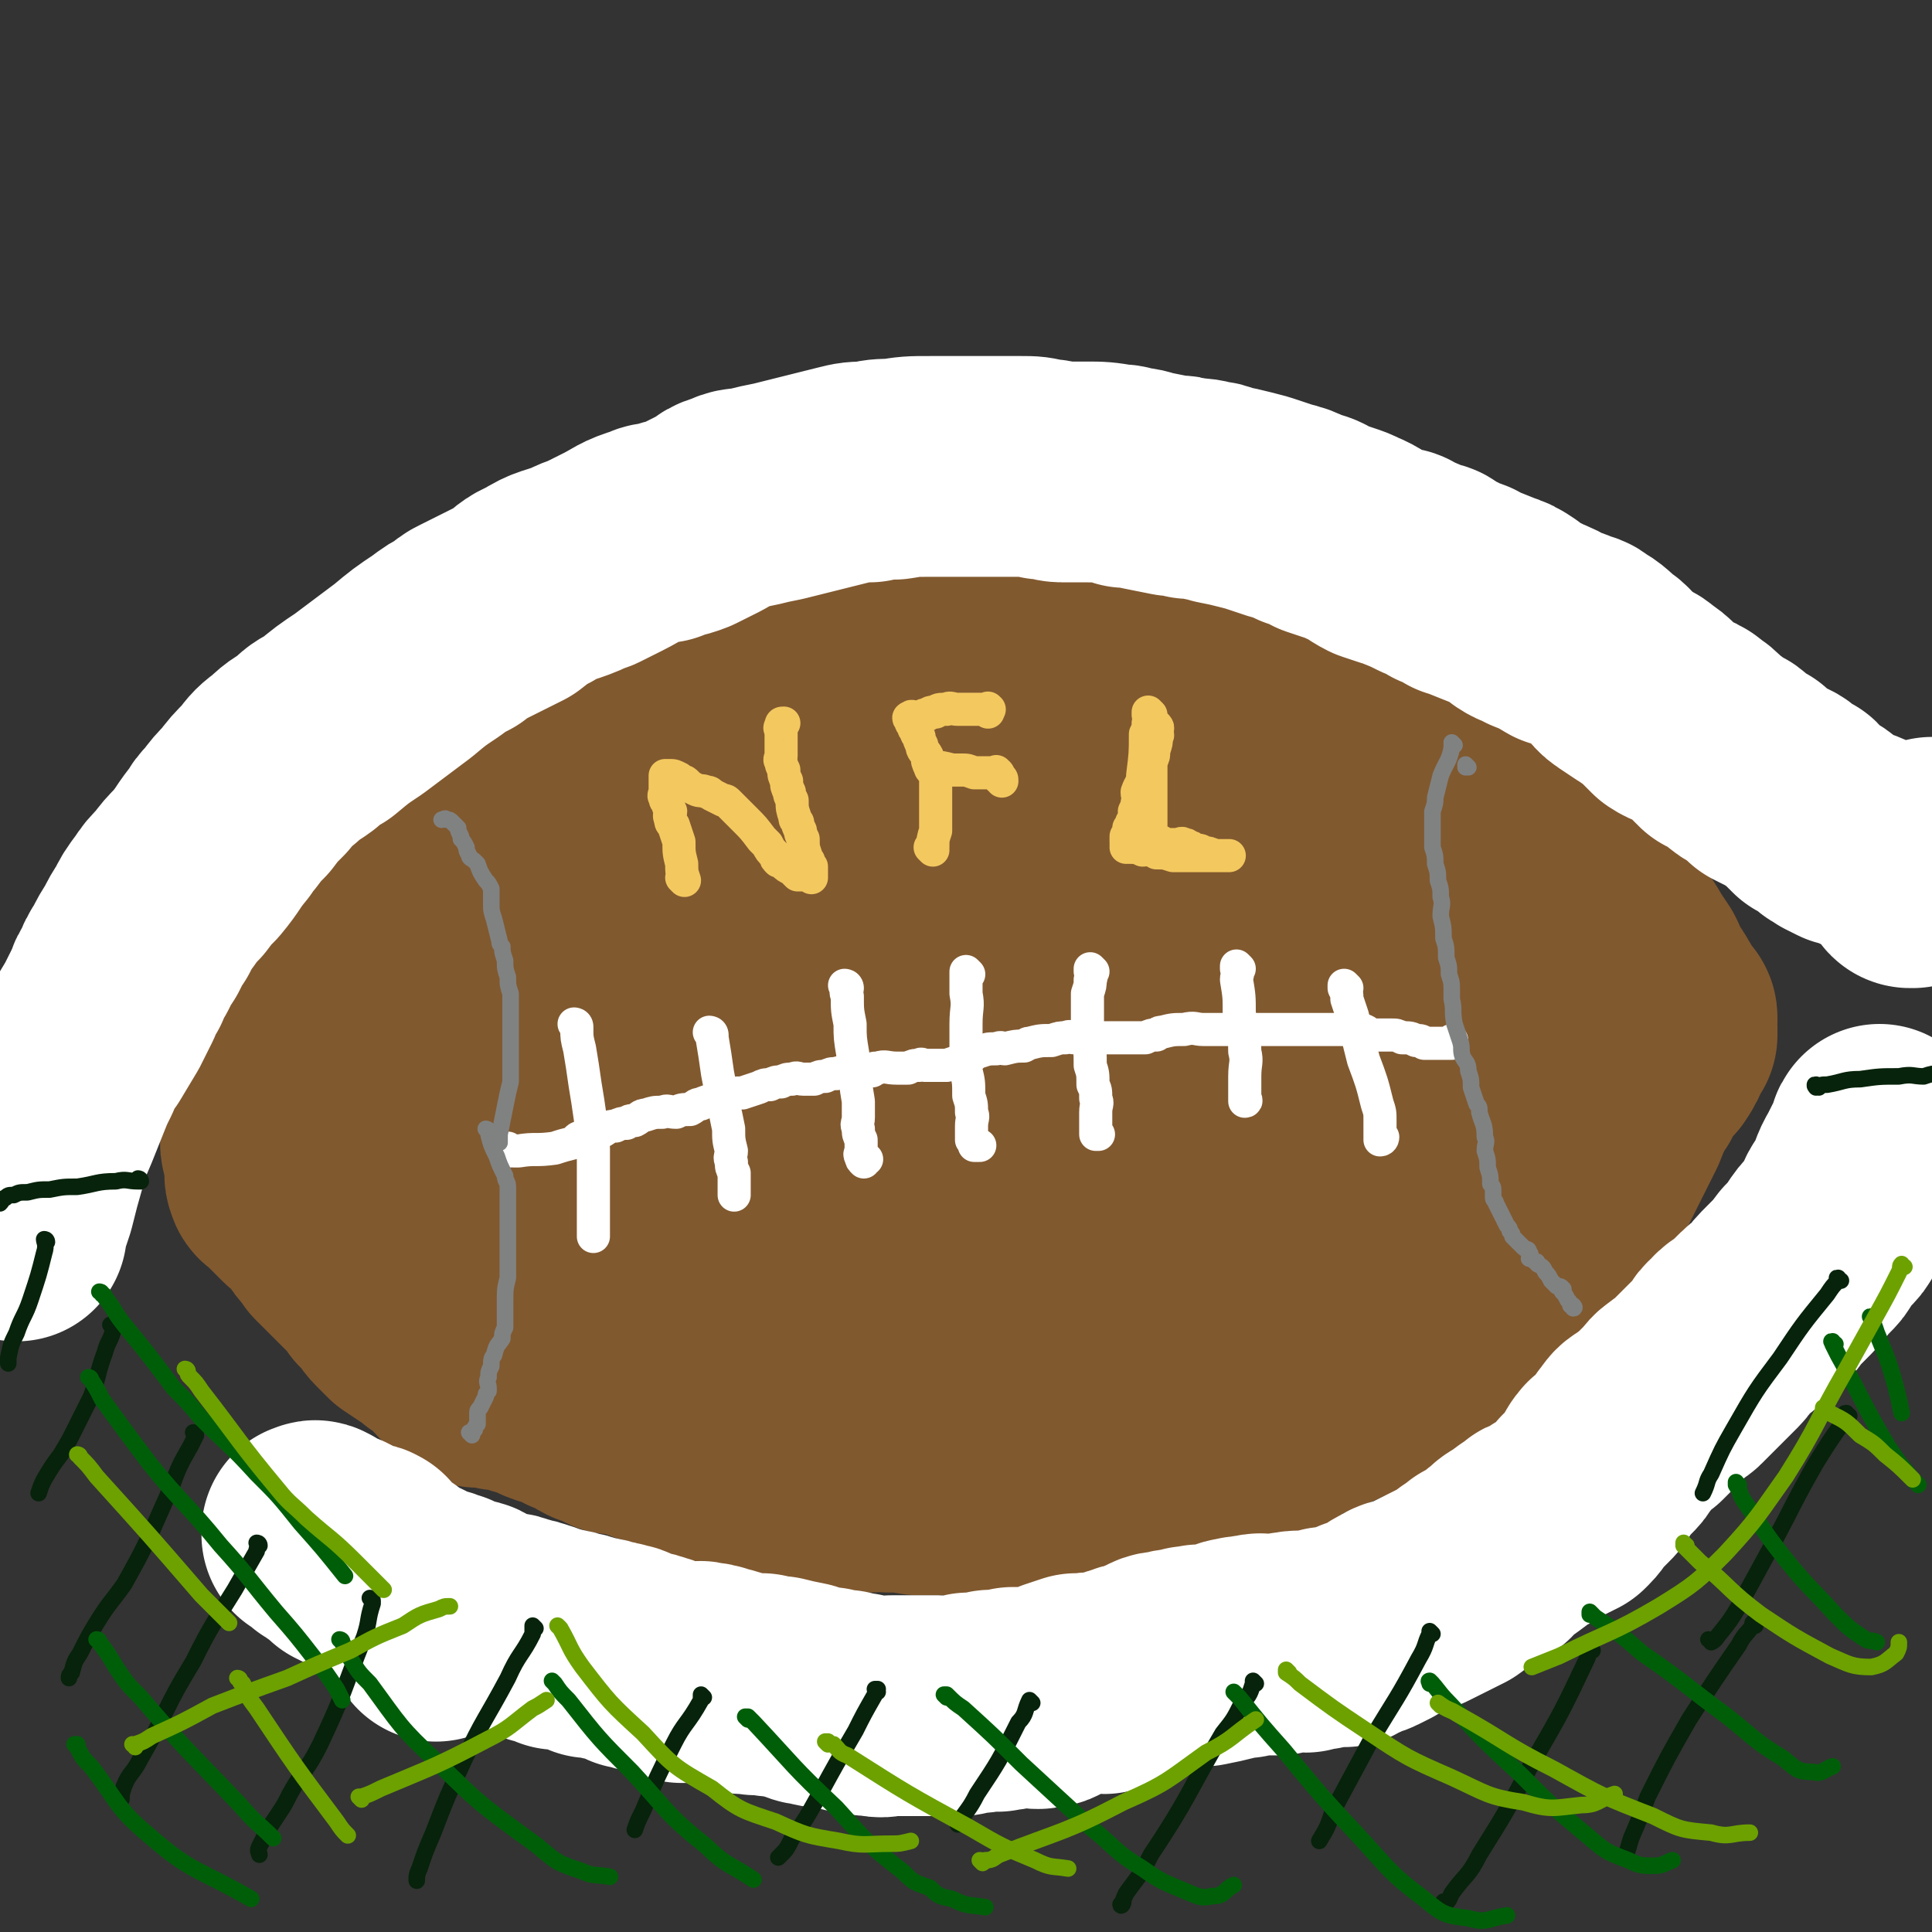 <svg viewBox='0 0 700 700' version='1.1' xmlns='http://www.w3.org/2000/svg' xmlns:xlink='http://www.w3.org/1999/xlink'><rect x="0" y="0" width="700" height="700" fill="#333333" stroke="none"/><g fill='none' stroke='rgb(129,89,47)' stroke-width='80' stroke-linecap='round' stroke-linejoin='round'><path d='M146,364c0,0 -1,-1 -1,-1 0,0 1,0 1,1 0,0 0,0 0,0 0,0 -1,-1 -1,-1 0,0 1,0 1,1 0,0 0,0 0,0 0,0 -1,0 -1,-1 1,-1 2,-1 3,-2 1,-2 1,-2 2,-3 1,-2 1,-2 3,-4 3,-3 3,-3 6,-6 2,-3 2,-3 4,-5 1,-2 1,-2 2,-3 1,-2 2,-2 4,-3 2,-2 2,-2 4,-4 1,-1 1,-1 3,-2 1,-2 1,-2 3,-3 1,-1 1,-1 3,-2 2,-2 2,-2 5,-4 2,-2 2,-2 4,-3 2,-2 2,-3 5,-4 2,-2 2,-1 4,-2 1,-1 1,-1 3,-2 1,-1 1,-1 2,-1 0,-1 0,-1 1,-1 0,-1 0,-2 1,-2 1,-2 1,-1 3,-2 2,-2 2,-2 4,-3 1,-1 1,-1 3,-2 1,-1 1,-1 2,-1 3,-2 3,-2 7,-4 3,-2 3,-2 6,-3 2,-1 2,-1 5,-2 2,-1 2,-1 5,-2 2,-1 2,-1 5,-2 2,-2 2,-2 5,-3 1,-1 1,-1 3,-2 3,-2 3,-2 7,-3 3,-2 3,-2 7,-3 3,-1 3,-1 7,-2 1,-1 1,-1 3,-1 4,-2 4,-2 8,-3 1,-1 1,-1 2,-1 4,-2 4,-2 9,-3 4,-1 4,-1 8,-2 1,-1 1,-1 3,-1 4,-2 4,-2 9,-3 2,-1 3,-1 6,-1 1,-1 1,-1 3,-1 5,-2 5,-2 12,-3 4,-1 4,-1 9,-1 4,-1 4,-1 7,-1 3,-1 2,-1 4,-1 6,-1 6,-1 12,-1 4,-1 4,-1 8,-1 5,-1 5,0 9,0 5,0 5,0 9,0 2,0 2,0 4,0 6,0 6,-1 12,0 5,0 5,1 10,2 4,1 4,1 8,2 4,1 4,1 8,2 5,1 5,1 10,3 5,2 5,2 10,4 4,1 4,1 8,3 4,2 4,2 8,4 5,2 5,2 9,4 5,2 5,2 9,4 4,2 4,1 7,4 3,2 3,2 6,5 3,2 3,2 5,4 2,1 2,1 4,2 2,1 2,1 4,3 2,2 2,2 4,4 3,2 3,2 5,4 3,2 3,2 6,4 3,2 3,2 6,4 2,1 2,1 3,2 5,3 5,3 10,7 3,2 3,2 6,4 3,2 3,2 6,4 3,2 3,1 5,4 2,1 2,2 3,4 2,2 2,2 4,4 2,2 2,2 3,4 1,1 1,1 2,3 1,1 2,1 3,2 2,1 2,1 3,2 1,1 1,1 2,2 1,0 1,0 1,1 1,1 1,1 2,2 2,1 2,1 3,3 1,0 1,0 1,1 1,1 1,1 2,3 1,1 1,1 2,2 1,1 1,1 1,2 1,0 1,0 1,1 1,0 1,0 1,1 0,0 0,0 0,1 0,0 0,0 0,0 0,0 0,-1 0,-1 0,0 0,0 0,1 0,0 0,0 0,0 0,-1 0,-1 -1,-1 0,-1 0,-1 -1,-2 -1,-3 -1,-3 -3,-6 -1,-2 -1,-2 -2,-3 -1,-2 -1,-2 -2,-3 -1,-3 -1,-3 -2,-5 -2,-3 -2,-3 -4,-6 -1,-2 -1,-2 -2,-3 -1,-2 -1,-2 -3,-4 -1,-3 -1,-3 -3,-5 -2,-3 -2,-4 -4,-6 -2,-3 -2,-3 -5,-5 -3,-3 -3,-3 -7,-5 -3,-2 -3,-2 -7,-4 -5,-3 -5,-3 -11,-6 -3,-3 -3,-3 -7,-5 -3,-3 -3,-3 -6,-5 -3,-3 -3,-3 -6,-5 -3,-2 -3,-2 -6,-4 -3,-2 -3,-2 -6,-4 -3,-2 -3,-2 -6,-4 -4,-2 -4,-2 -8,-4 -3,-2 -3,-2 -7,-3 -3,-2 -3,-2 -7,-3 -3,-2 -3,-2 -6,-3 -3,-1 -3,-1 -6,-2 -3,-2 -3,-2 -7,-4 -3,-2 -3,-2 -7,-3 -4,-2 -3,-3 -8,-4 -4,-2 -5,-2 -10,-3 -2,-1 -2,-1 -5,-2 -6,-3 -6,-3 -13,-5 -4,-2 -4,-1 -8,-2 -4,-2 -4,-2 -8,-3 -4,-1 -4,-2 -8,-2 -2,-1 -2,0 -4,0 -4,-1 -4,-1 -8,-1 -5,-1 -5,-1 -11,-2 -3,-1 -3,-1 -6,-1 -3,-1 -3,-1 -7,-1 -3,-1 -4,0 -8,0 -2,0 -2,0 -4,0 -4,0 -4,0 -8,0 -6,0 -6,0 -11,0 -3,0 -3,0 -6,0 -3,0 -3,0 -6,0 -3,0 -4,0 -6,1 -4,1 -3,1 -6,2 -4,1 -4,0 -7,1 -4,0 -3,1 -6,2 -2,0 -2,0 -3,1 -5,1 -5,1 -9,3 -4,1 -4,1 -7,2 -3,1 -3,1 -6,2 -4,1 -4,1 -7,2 -3,1 -3,1 -6,2 -2,0 -2,0 -3,1 -3,1 -3,1 -6,2 -4,1 -4,1 -8,3 -3,1 -3,1 -5,2 -1,0 -1,0 -2,1 -5,1 -5,1 -9,3 -3,1 -3,1 -6,2 -2,1 -2,1 -4,2 -2,1 -2,1 -4,2 -3,1 -3,1 -6,2 -3,1 -3,1 -6,2 -2,1 -2,1 -4,2 -2,1 -2,1 -4,2 -2,1 -2,1 -4,2 -3,1 -3,1 -5,2 -2,1 -2,1 -4,2 -2,1 -2,1 -4,2 -2,1 -2,0 -4,2 -2,1 -2,2 -4,4 -2,2 -2,2 -4,4 -3,2 -3,2 -5,4 -2,2 -2,2 -4,4 -2,1 -2,1 -3,3 -2,1 -2,1 -4,3 -2,2 -2,2 -4,4 -2,1 -2,1 -4,3 -2,2 -2,2 -4,5 -1,1 -1,1 -2,3 -1,1 -1,1 -1,2 -1,2 -1,2 -2,4 -2,2 -2,2 -3,4 -2,3 -2,3 -3,6 -1,1 -1,1 -1,2 -1,1 -1,1 -2,3 -2,2 -2,2 -3,5 -1,2 -1,2 -2,4 -1,1 -1,1 -2,3 -1,1 -1,1 -2,3 -1,1 -1,1 -1,2 -1,1 -1,1 -1,2 -1,1 -1,1 -1,2 -1,1 0,1 -1,2 -1,1 -2,1 -3,3 -1,1 -1,1 -1,2 -1,0 -1,0 -1,1 -1,0 -1,0 -1,1 0,0 0,0 0,1 -1,1 -1,1 -1,2 -1,1 -1,1 -1,2 -1,1 -1,1 -1,2 0,0 0,0 0,0 0,0 0,0 0,1 0,1 0,1 0,2 0,0 0,0 0,1 0,0 0,0 0,0 0,0 0,0 0,1 0,1 0,1 1,2 0,0 0,0 1,1 1,2 1,2 3,4 0,1 0,1 1,2 3,3 3,3 6,6 2,2 2,2 4,4 3,2 3,2 6,4 3,2 3,1 6,4 3,2 3,2 6,5 3,2 3,2 6,4 3,2 3,1 6,4 3,2 3,2 6,5 3,2 3,2 6,4 1,1 1,1 3,2 5,3 5,3 11,6 2,1 2,1 4,2 7,3 7,2 15,6 4,1 4,2 8,4 4,1 4,1 8,3 4,1 4,1 8,3 4,1 4,1 8,3 4,1 4,1 8,3 4,1 4,2 8,4 2,0 2,0 4,1 5,1 5,2 11,4 4,1 4,1 8,3 4,1 4,1 9,3 2,0 2,0 4,1 5,1 5,0 11,2 4,0 4,1 8,2 5,1 5,1 10,2 5,1 5,1 10,2 4,0 5,0 10,0 5,0 5,-1 10,0 6,0 5,1 12,2 2,0 3,-1 5,0 7,0 7,1 13,2 4,0 4,0 7,0 2,0 2,0 4,0 6,0 6,0 11,0 2,0 2,0 4,0 4,0 4,0 7,0 6,0 6,0 12,0 4,-1 4,-1 8,-1 4,-1 4,-1 8,-1 4,-1 4,-1 8,-2 4,-1 4,-2 8,-2 4,-1 4,-1 8,-1 4,-1 4,-1 8,-1 4,-1 4,-1 8,-2 4,-2 4,-2 8,-3 4,-2 4,-2 8,-3 4,-2 4,-1 7,-2 4,-2 4,-2 7,-4 4,-2 4,-2 7,-4 4,-2 4,-2 7,-4 3,-2 3,-2 6,-4 3,-2 3,-3 6,-4 2,-1 2,-1 3,-1 4,-3 4,-3 8,-5 3,-2 3,-2 6,-4 3,-2 3,-2 5,-3 3,-2 3,-2 5,-3 3,-2 3,-2 5,-4 3,-2 3,-2 6,-4 3,-2 3,-2 5,-3 2,-2 2,-2 3,-3 2,-2 2,-2 3,-4 2,-2 2,-2 4,-4 2,-2 2,-2 3,-4 1,-1 1,-1 1,-2 2,-2 2,-2 3,-4 1,-1 1,-1 1,-2 2,-3 2,-3 4,-5 1,-1 1,-1 1,-1 2,-2 2,-2 3,-3 1,-2 1,-2 2,-3 1,-2 1,-2 2,-4 1,-2 1,-2 2,-3 1,-1 1,-1 2,-2 1,-1 1,-1 1,-1 2,-3 2,-3 3,-6 1,-2 1,-2 2,-3 0,-1 0,-1 0,-1 0,-1 0,-1 0,-1 0,0 0,0 0,0 0,0 0,-1 0,-1 0,0 0,1 0,2 '/><path d='M602,370c-1,0 -1,-1 -1,-1 0,0 0,0 0,1 0,0 0,0 -1,1 -3,3 -3,3 -6,6 -6,7 -6,7 -12,14 -3,3 -3,3 -6,6 -3,3 -2,3 -6,6 -3,3 -4,2 -8,5 -4,2 -4,2 -8,6 -3,2 -3,3 -6,6 -3,3 -3,3 -6,6 -2,2 -2,2 -5,4 -2,1 -2,1 -4,3 -1,1 -1,1 -3,2 -2,1 -2,1 -4,3 -2,1 -2,1 -5,2 -2,1 -2,1 -4,2 -2,1 -2,0 -5,2 -4,2 -4,2 -8,5 -3,2 -3,2 -7,5 -3,2 -3,2 -6,4 -1,1 -1,1 -3,2 -5,3 -5,3 -10,6 -2,1 -2,1 -4,2 -4,2 -4,2 -9,4 -3,1 -3,0 -6,2 -3,1 -3,2 -7,4 -3,1 -4,1 -8,3 -3,1 -3,1 -7,2 -3,0 -3,0 -7,1 -4,0 -4,1 -8,2 -4,1 -4,1 -8,2 -3,0 -3,0 -6,1 -3,0 -3,0 -7,1 -4,0 -4,0 -8,1 -3,0 -3,1 -7,2 -3,1 -3,1 -6,2 -3,1 -3,1 -6,2 -1,0 -1,0 -3,1 -1,0 -1,0 -3,0 -2,0 -2,-1 -5,0 -4,0 -4,1 -8,2 -4,1 -3,1 -7,2 -4,0 -4,0 -8,1 -4,0 -5,-1 -8,0 -2,0 -2,0 -3,1 -6,0 -6,0 -12,0 -4,0 -4,0 -8,0 -4,0 -4,0 -7,0 -3,0 -3,0 -6,0 -3,0 -3,0 -6,0 -4,0 -4,0 -8,0 -4,-1 -4,-1 -8,-1 -4,-1 -4,-2 -7,-2 -4,-1 -4,-1 -7,-1 -3,-1 -3,0 -6,0 -3,-1 -3,-2 -6,-2 -3,-1 -3,-1 -6,-1 -3,-1 -3,-1 -6,-1 -3,-1 -3,-1 -6,-1 -3,-1 -3,-1 -6,-2 -2,-1 -2,-1 -4,-2 -1,-1 -1,-1 -2,-1 -3,-2 -3,-2 -6,-3 -2,-1 -2,-1 -4,-2 -2,-1 -2,-2 -4,-2 -3,-2 -3,-1 -5,-2 -1,-1 -1,-1 -2,-1 -3,-2 -3,-3 -5,-4 -4,-3 -4,-3 -8,-5 -3,-2 -3,-2 -5,-3 -1,-1 -1,-1 -2,-2 -2,-2 -2,-2 -4,-3 -3,-2 -3,-2 -6,-3 -2,-2 -2,-2 -3,-3 -2,-2 -2,-1 -4,-2 -2,-2 -2,-2 -4,-3 -2,-2 -2,-1 -4,-2 -1,-1 -1,-2 -2,-2 -2,-2 -2,-1 -3,-2 -2,-1 -2,-1 -4,-2 -2,-2 -2,-2 -4,-3 -1,-1 -1,-1 -2,-2 -1,-1 -1,-1 -2,-2 -1,-1 -1,-1 -2,-2 -2,-2 -2,-2 -4,-4 -1,-1 -1,-1 -2,-2 -1,-1 -1,-1 -2,-2 -1,-1 -1,-1 -1,-1 -1,-1 -1,-1 -2,-2 -1,-2 -1,-3 -2,-4 -1,-2 -1,-1 -2,-2 -1,-1 -1,-1 -1,-2 0,-1 0,-1 0,-1 0,-1 -1,-1 -1,-1 -1,-1 -1,-1 -1,-2 -1,-2 -1,-2 -1,-3 -1,-1 -1,-1 -1,-2 0,0 0,0 0,0 0,-1 0,-1 0,-2 0,-1 0,-1 0,-1 0,-2 0,-2 0,-3 0,-1 0,-1 0,-2 0,-1 0,-1 0,-1 0,-1 0,-1 0,-1 0,-1 0,-1 0,-2 0,-1 0,-1 0,-1 0,-1 0,-1 0,-2 0,-1 0,-1 0,-2 0,-1 0,-1 0,-2 0,-1 -1,-1 0,-2 0,-2 1,-2 2,-3 1,-2 1,-3 2,-4 1,-2 1,-1 2,-2 1,-1 1,-1 2,-2 1,-1 1,-1 2,-2 1,-1 1,-1 2,-2 1,-1 1,-1 2,-1 1,-1 1,-2 2,-2 1,-1 1,-1 3,-1 1,-1 1,-1 2,-1 1,-1 1,-1 3,0 1,0 1,0 2,1 '/><path d='M139,433c0,0 -1,-1 -1,-1 0,0 1,0 1,1 0,0 0,0 0,0 0,0 -1,-1 -1,-1 0,0 1,0 1,1 0,0 0,0 0,0 -2,0 -2,0 -3,0 -4,0 -4,0 -7,0 -4,0 -4,0 -7,0 -2,0 -2,0 -3,0 -1,-1 -1,-1 -2,-1 -1,-1 -1,-1 -2,-1 -1,-1 -1,0 -2,0 -1,-1 -1,-1 -2,-2 -1,-1 -1,-1 -2,-2 -1,-1 -1,-1 -2,-2 -1,-1 -1,-1 -1,-2 -1,-1 -1,-1 -1,-1 -1,-1 -1,-2 -2,-2 -1,-1 -1,-1 -2,-1 -1,-1 -1,-1 -1,-1 -1,-1 -1,-1 -1,-1 -1,-2 -1,-2 -1,-3 0,-1 0,-1 0,-1 0,-1 0,-1 0,-1 0,-1 0,-1 0,-2 0,-1 0,-1 0,-2 0,-1 0,-1 0,-1 0,-1 0,-1 0,-2 0,-1 0,-1 0,-1 0,0 0,0 0,0 0,-2 0,-2 0,-3 0,-1 0,-1 0,-1 0,-1 0,-1 0,-2 0,-1 0,-1 0,-2 0,-1 0,-1 0,-2 0,-1 0,-1 1,-2 0,-1 0,-1 1,-2 0,-1 0,-1 1,-2 1,-1 1,-1 2,-2 1,-1 1,-1 3,-2 1,-1 1,-1 2,-2 1,-1 1,-1 2,-2 1,-1 1,-1 2,-2 1,-1 1,-1 2,-2 0,-1 0,-1 1,-1 1,-2 1,-2 3,-3 0,-1 0,-1 1,-1 1,-1 1,-1 2,-1 1,-1 1,-1 2,-1 1,-1 1,-2 3,-2 2,-1 2,-1 4,-1 1,-1 1,-1 2,-1 '/><path d='M334,270c0,0 -1,-1 -1,-1 0,0 0,0 1,1 0,0 0,0 0,0 -2,0 -2,0 -3,0 -5,0 -5,0 -9,0 -5,0 -5,-1 -10,0 -4,0 -4,0 -8,1 -3,0 -3,0 -6,0 -4,0 -4,0 -7,1 -4,0 -4,0 -8,1 -4,0 -4,0 -8,1 -4,0 -4,0 -8,0 -3,0 -3,0 -6,0 -3,0 -3,0 -6,0 -3,0 -3,-1 -6,0 -3,0 -3,1 -6,1 -4,0 -4,-1 -7,0 -3,0 -3,0 -6,1 -3,0 -3,0 -6,1 -2,0 -2,0 -4,1 -3,1 -3,1 -6,2 -3,0 -3,0 -6,1 -2,0 -2,0 -4,0 -3,0 -3,-1 -5,0 -4,0 -4,1 -7,2 -3,1 -3,1 -5,2 -2,1 -2,1 -4,2 -2,1 -2,1 -4,2 -2,0 -2,0 -4,1 -2,0 -2,0 -4,1 -2,1 -2,1 -4,2 -2,1 -2,1 -3,2 -2,1 -2,1 -4,2 -2,1 -2,1 -4,2 -2,1 -2,1 -3,2 -1,0 -1,0 -2,1 -1,0 -1,0 -2,1 -2,1 -2,1 -4,2 -1,0 -1,0 -2,1 -2,1 -2,1 -3,3 -2,1 -2,1 -3,3 -2,2 -2,2 -3,4 -1,2 -1,2 -2,4 -1,1 -2,1 -3,3 -2,2 -2,2 -3,4 -1,2 -1,2 -2,4 -1,2 -1,2 -2,4 -1,1 -1,1 -1,2 -2,3 -2,3 -3,6 -1,1 -1,1 -2,3 -1,1 -1,1 -2,3 -1,1 -1,1 -1,2 -1,1 -1,1 -1,2 -1,1 -1,1 -1,3 -1,1 -1,1 -1,2 0,1 0,1 0,2 0,1 0,1 0,2 0,2 0,2 0,4 0,1 0,1 0,3 0,1 0,1 1,3 1,2 1,2 2,5 1,3 1,3 3,6 1,2 1,2 2,5 1,2 1,2 2,4 1,2 1,2 3,4 1,1 2,1 3,3 1,1 0,1 1,2 0,0 0,-1 1,0 0,0 0,0 1,1 1,1 1,1 3,2 1,1 1,1 3,2 2,1 2,1 4,2 3,1 3,1 7,3 4,2 4,1 8,4 4,2 4,2 8,5 2,1 2,1 4,3 '/><path d='M183,458c0,0 -1,-1 -1,-1 0,0 0,0 1,1 0,0 0,0 0,0 0,0 -1,-1 -1,-1 0,0 1,1 2,1 1,0 1,0 3,0 6,0 6,-1 13,0 11,1 11,1 23,4 7,1 7,1 15,3 8,2 8,2 16,5 9,2 9,2 18,5 9,2 9,2 19,4 9,1 9,1 19,3 8,1 8,1 17,2 8,0 8,0 17,1 7,0 8,0 15,0 7,-1 7,-1 13,-1 7,-1 7,-1 14,-2 8,-2 8,-2 15,-3 7,-2 7,-2 13,-4 7,-2 7,-2 14,-4 7,-3 8,-3 14,-5 8,-4 8,-3 15,-7 8,-4 7,-5 14,-9 7,-5 7,-5 14,-10 7,-5 7,-5 14,-10 8,-5 8,-5 15,-10 7,-5 7,-5 14,-9 6,-4 6,-4 11,-7 3,-2 3,-2 6,-4 2,-2 2,-2 3,-3 1,-1 1,-1 1,-2 0,-1 0,-1 -1,-1 -6,-1 -6,-1 -12,0 -11,0 -11,0 -23,2 -15,1 -15,1 -31,4 -20,3 -20,3 -40,8 -22,5 -22,6 -45,13 -20,6 -20,6 -41,12 -18,4 -18,4 -36,8 -16,3 -16,2 -31,5 -14,1 -14,2 -27,3 -12,0 -12,1 -24,0 -12,-1 -12,-2 -24,-4 -12,-3 -12,-3 -23,-6 -11,-4 -11,-4 -22,-8 -9,-3 -9,-3 -17,-6 -6,-3 -6,-3 -11,-5 -2,-1 -2,-1 -3,-1 -3,-2 -5,-2 -5,-3 0,-2 2,-2 5,-3 13,-7 12,-7 26,-12 19,-8 19,-7 39,-13 19,-6 18,-7 38,-11 18,-4 18,-3 37,-5 18,-2 18,-3 36,-3 17,-1 18,0 36,1 8,0 8,0 17,0 25,0 25,0 49,1 15,0 15,0 30,0 7,0 7,-1 14,-1 16,-1 16,-1 32,-2 8,-1 8,-1 15,-2 3,-1 3,-1 5,-1 4,-1 4,0 7,-1 1,0 2,-1 1,-1 -9,1 -10,1 -21,3 -16,2 -16,2 -33,4 -8,0 -8,1 -16,1 -27,-1 -27,-2 -55,-3 -20,-2 -20,-2 -40,-3 -9,-1 -9,-1 -18,-1 -27,-1 -27,-2 -54,-1 -15,0 -15,0 -30,2 -11,1 -11,1 -21,3 -7,1 -7,1 -14,2 -4,0 -4,0 -7,0 -2,-1 -3,-1 -3,-2 0,-3 0,-4 3,-6 7,-8 7,-9 16,-15 12,-10 12,-11 27,-18 15,-8 15,-7 32,-12 17,-6 17,-6 36,-9 18,-4 18,-3 36,-4 9,-1 9,-1 17,-1 16,-1 16,-1 32,-1 22,0 22,0 43,1 12,0 12,0 23,1 9,1 9,1 18,3 8,1 8,1 16,3 6,1 6,1 11,2 2,0 2,0 4,1 3,1 5,0 5,2 1,1 -1,2 -4,4 -7,5 -7,5 -15,9 -11,5 -11,6 -24,9 -14,3 -14,3 -29,3 -18,0 -18,-1 -36,-3 -18,-3 -18,-4 -36,-7 -15,-3 -15,-3 -31,-6 -13,-3 -13,-3 -26,-5 -10,-2 -10,-1 -20,-2 -5,-1 -5,-1 -10,-1 -3,0 -3,0 -5,0 -1,0 -2,0 -1,0 4,0 5,0 11,0 18,-1 18,-1 37,-1 22,-1 22,-1 44,0 21,0 21,1 42,2 20,1 20,0 39,2 16,1 16,1 31,3 11,1 11,1 21,3 6,1 6,1 12,3 3,1 4,0 6,2 2,1 2,3 1,5 -2,4 -3,4 -7,8 -2,2 -3,2 -6,4 '/><path d='M598,374c-1,0 -1,-1 -1,-1 -1,0 -1,1 -1,2 0,1 0,1 -1,2 -2,4 -2,4 -5,8 -3,3 -3,3 -6,7 -3,3 -3,3 -6,6 -3,3 -3,3 -7,6 -4,3 -4,3 -8,6 -4,3 -5,2 -9,6 -4,3 -4,3 -7,7 -3,3 -2,4 -6,8 -3,3 -3,3 -7,6 -3,2 -3,2 -6,5 -2,1 -2,1 -4,3 -4,3 -4,3 -8,6 -5,3 -5,2 -11,6 -3,1 -3,2 -6,4 -3,2 -3,1 -7,4 -3,1 -3,2 -6,4 -3,2 -3,2 -7,4 -4,2 -4,1 -9,4 -4,1 -4,2 -8,4 -2,1 -2,0 -5,2 -3,1 -3,2 -7,4 -4,2 -4,2 -8,4 -7,3 -7,2 -14,6 -2,0 -2,1 -4,2 -6,2 -6,2 -13,4 -5,1 -5,0 -10,2 -4,0 -4,1 -8,2 -3,0 -3,-1 -7,0 -3,0 -3,0 -6,1 -3,0 -3,1 -7,2 -3,0 -4,0 -8,1 -4,0 -4,0 -8,1 -4,0 -3,0 -7,1 -4,0 -5,-1 -8,0 -4,0 -5,0 -8,1 -4,0 -4,1 -7,2 -4,1 -4,1 -7,2 -4,0 -4,0 -8,1 -4,0 -4,-1 -7,0 -3,0 -3,0 -6,1 -3,0 -3,0 -6,1 -3,0 -3,0 -5,0 -3,0 -3,0 -5,0 -3,0 -3,0 -6,0 -4,0 -4,0 -7,0 -4,0 -4,0 -7,0 -3,0 -4,0 -6,0 -3,-1 -2,-2 -4,-2 -3,-2 -3,-2 -5,-2 -3,-2 -3,-2 -6,-2 -3,-1 -3,-1 -5,-1 -3,-1 -3,-1 -6,-1 -3,-1 -3,-2 -5,-2 -3,-2 -3,-1 -6,-2 -3,-1 -3,-1 -5,-2 -2,-1 -2,-1 -4,-2 -2,-1 -2,-1 -4,-2 -3,-2 -3,-2 -6,-4 -3,-2 -3,-3 -6,-4 -3,-2 -3,-2 -6,-3 -3,-2 -3,-2 -6,-3 -2,-1 -2,-1 -4,-2 -2,-2 -2,-2 -3,-3 -2,-2 -2,-2 -4,-3 -1,-1 -1,-2 -2,-2 -2,-2 -2,-2 -4,-3 -2,-1 -2,-1 -3,-2 -2,-2 -2,-2 -4,-4 -2,-2 -2,-2 -4,-4 -2,-2 -2,-2 -4,-4 -2,-2 -2,-2 -3,-3 -1,-1 -1,-1 -2,-2 -2,-2 -2,-2 -3,-3 -3,-2 -3,-3 -5,-4 -2,-2 -2,-1 -4,-2 -1,-1 -1,-1 -2,-2 -1,-1 -1,-1 -2,-2 -1,-1 -1,-2 -2,-2 -2,-1 -2,-1 -3,-1 -1,-1 -1,-1 -2,-1 -1,-1 -1,-1 -2,-1 -1,-1 -1,-1 -1,-1 -1,-1 -1,-1 -2,-1 -1,-1 -1,0 -1,0 -1,0 -1,0 -1,0 -1,0 -1,0 -1,0 -1,-1 -1,-1 -1,-1 -1,-1 -2,-1 -2,-2 -1,-1 0,-1 0,-2 '/><path d='M595,379c-1,0 -1,-1 -1,-1 0,0 0,1 0,2 0,3 0,3 -1,6 -1,5 -2,5 -4,11 -1,4 -1,4 -3,9 -1,2 -1,2 -2,4 -1,2 -1,2 -2,4 -1,2 -1,2 -2,4 -3,6 -3,6 -6,12 -2,4 -2,4 -5,8 -3,3 -3,3 -7,7 -3,3 -3,2 -7,6 -3,2 -3,3 -6,6 -1,1 -1,0 -3,2 -2,2 -3,2 -5,5 -3,4 -2,5 -6,9 -2,2 -2,1 -5,4 -2,2 -2,2 -5,5 -2,2 -2,2 -5,4 -2,1 -2,1 -5,3 -3,1 -3,1 -6,3 -2,1 -2,1 -5,3 -3,1 -3,1 -6,3 -1,0 -1,1 -3,2 -3,2 -3,2 -6,4 -3,1 -3,1 -7,3 -3,1 -3,1 -7,3 -6,2 -6,2 -12,6 -3,2 -3,2 -7,5 -3,2 -3,2 -7,4 -3,1 -3,1 -6,3 -2,1 -2,1 -4,2 -4,1 -4,1 -8,2 -4,0 -4,0 -8,1 -3,0 -3,0 -6,1 -6,1 -6,0 -13,2 -5,0 -5,1 -10,2 -4,0 -4,0 -8,0 -2,0 -2,0 -5,0 -4,0 -4,0 -8,0 -4,0 -4,0 -8,0 -6,0 -6,0 -13,0 -3,0 -3,0 -7,0 -4,0 -4,0 -8,0 -2,0 -2,0 -4,0 -6,-1 -6,-1 -11,-1 -4,-1 -4,0 -7,0 -4,-1 -4,-1 -7,-1 -2,-1 -2,-1 -4,-1 -7,-1 -7,-1 -13,-1 -5,-1 -5,-1 -10,-2 -5,-1 -5,-1 -9,-2 -5,-1 -5,-1 -9,-2 -2,-1 -2,-1 -4,-1 -4,-2 -4,-2 -8,-3 -4,-2 -4,-1 -7,-2 -5,-2 -5,-2 -9,-3 -3,-1 -3,-2 -6,-2 -3,-1 -3,-1 -6,-1 -4,-2 -4,-2 -7,-3 -4,-2 -4,-3 -8,-4 -5,-3 -5,-2 -10,-4 -4,-2 -4,-2 -8,-3 -3,-1 -3,-2 -5,-2 -2,-1 -2,0 -4,0 -2,-1 -2,-1 -4,-1 -2,-1 -2,0 -4,0 -2,-1 -2,-1 -3,-2 -1,-1 -1,-1 -2,-2 -1,-1 -1,-1 -2,-2 -2,-2 -2,-3 -3,-4 -1,-1 -1,-2 -2,-2 -2,-2 -2,-1 -4,-2 -2,-2 -2,-2 -4,-3 -3,-2 -3,-2 -6,-4 -2,-2 -2,-2 -4,-4 -2,-2 -2,-3 -3,-4 -2,-2 -2,-2 -3,-3 -1,-2 -1,-2 -2,-3 -1,-1 -1,-1 -2,-2 -2,-2 -2,-2 -3,-3 -2,-2 -2,-2 -4,-4 -2,-2 -2,-2 -3,-3 -1,-1 -1,-1 -2,-2 -1,-2 -1,-2 -2,-3 -2,-2 -2,-2 -3,-4 -1,-2 -1,-2 -2,-3 -1,-1 -1,-2 -2,-2 -2,-2 -2,-1 -3,-2 -1,-1 -1,-1 -1,-1 -2,-2 -2,-2 -3,-3 -1,-1 -1,-1 -2,-2 0,0 0,0 0,0 -1,-1 -1,-1 -1,-1 -1,-1 -2,-1 -2,-2 -1,-2 0,-2 0,-3 0,-1 0,-1 0,-2 '/></g>
<g fill='none' stroke='rgb(255,255,255)' stroke-width='80' stroke-linecap='round' stroke-linejoin='round'><path d='M693,318c-1,0 -1,-1 -1,-1 -1,0 0,0 0,1 0,0 0,0 0,0 0,0 -1,0 0,-1 0,-1 1,-1 2,-2 2,-2 2,-2 4,-4 1,-2 1,-2 2,-3 0,-1 0,-1 0,-1 0,0 0,0 -1,1 -1,1 -1,1 -2,2 0,0 0,0 -1,0 0,0 0,0 -1,0 0,0 0,0 -1,0 -1,0 -1,0 -2,0 -1,0 -1,0 -2,0 -1,0 -1,0 -2,0 -2,-1 -2,-1 -4,-1 -1,-1 -1,-1 -2,-1 -2,-1 -2,-1 -5,-2 -4,-2 -4,-2 -8,-3 -2,-1 -2,-1 -4,-2 -1,-1 -2,-1 -3,-2 -1,-1 -1,-2 -2,-2 -2,-2 -2,-1 -4,-2 -1,-1 -1,-1 -2,-2 -1,-1 -1,-1 -2,-2 0,-1 0,-1 -1,-1 -1,-1 -1,-1 -3,-2 -2,-2 -2,-2 -5,-3 -2,-1 -2,-1 -4,-2 -1,-1 -1,-1 -2,-2 -1,-1 -1,-1 -2,-2 -2,-1 -2,-1 -4,-2 -3,-2 -2,-3 -5,-4 -2,-1 -2,-1 -4,-2 0,-1 0,-1 -1,-1 -1,-1 -1,-1 -2,-2 -3,-3 -3,-3 -6,-5 -1,-1 -1,-1 -2,-1 -3,-2 -3,-1 -6,-3 -2,-2 -2,-2 -4,-4 -2,-2 -2,-2 -5,-4 -1,-1 -1,-1 -3,-2 -3,-2 -3,-2 -6,-4 -3,-2 -2,-3 -5,-5 -4,-3 -4,-4 -8,-6 -2,-2 -2,-1 -5,-2 -1,-1 -1,-1 -3,-1 -5,-3 -5,-3 -10,-5 -3,-2 -3,-1 -6,-3 -1,-1 -1,-1 -2,-2 -3,-2 -3,-2 -6,-3 -5,-2 -5,-2 -10,-4 -1,-1 -1,-1 -3,-1 -3,-2 -3,-2 -6,-3 -1,-1 -1,-1 -3,-2 -1,-1 -1,-1 -3,-1 -4,-2 -4,-2 -9,-4 -1,-1 -1,-1 -3,-1 -3,-1 -3,-1 -6,-2 -4,-2 -4,-3 -9,-5 -2,-1 -2,-1 -5,-2 -3,-1 -3,-1 -6,-2 -3,-2 -3,-2 -7,-3 -4,-2 -4,-2 -8,-3 -3,-1 -3,-1 -6,-2 -3,-1 -3,-1 -7,-2 -4,-1 -4,-1 -9,-2 -2,-1 -2,-1 -4,-1 -3,-1 -3,-1 -7,-1 -3,-1 -3,-1 -6,-1 -5,-1 -5,-1 -10,-2 -3,-1 -3,-1 -7,-1 -1,-1 -1,-1 -3,-1 -6,-1 -6,-1 -12,-1 -4,0 -4,0 -8,0 -3,0 -3,-1 -7,-1 -4,-1 -4,-1 -8,-1 -4,0 -4,0 -9,0 -5,0 -5,0 -11,0 -4,0 -4,0 -9,0 -2,0 -2,0 -4,0 -7,0 -7,0 -13,1 -5,0 -5,0 -9,1 -5,0 -5,0 -9,1 -4,1 -4,1 -8,2 -4,1 -4,1 -8,2 -4,1 -4,1 -8,2 -5,1 -5,1 -9,2 -4,1 -5,0 -8,2 -5,1 -4,2 -8,4 -4,2 -4,2 -8,4 -5,2 -5,1 -9,3 -3,0 -3,0 -5,1 -7,2 -7,3 -13,6 -4,2 -4,2 -8,4 -3,1 -3,1 -5,2 -7,3 -8,2 -14,6 -5,2 -5,3 -9,6 -4,2 -4,2 -8,4 -4,2 -4,2 -8,4 -2,1 -2,1 -4,3 -4,2 -4,2 -8,5 -6,4 -6,4 -12,9 -4,3 -4,3 -8,6 -4,3 -4,3 -8,6 -6,4 -6,4 -12,9 -4,2 -4,2 -7,5 -4,3 -4,2 -8,6 -4,3 -4,3 -7,7 -4,4 -4,4 -7,8 -3,3 -3,3 -6,7 -2,2 -2,2 -3,4 -5,6 -4,6 -9,12 -3,3 -3,3 -6,7 -3,3 -3,3 -5,6 -3,4 -3,4 -5,8 -2,3 -2,3 -4,7 -2,3 -2,3 -4,7 -2,3 -2,3 -3,6 -2,3 -2,3 -3,6 -2,4 -2,4 -4,8 -3,5 -3,5 -6,10 -3,4 -3,4 -5,9 -2,4 -2,4 -4,9 -2,5 -2,5 -4,10 -3,7 -3,7 -5,14 -2,7 -2,7 -4,15 -1,3 -1,3 -2,6 -1,2 -1,2 -1,5 '/><path d='M682,412c-1,0 -1,-1 -1,-1 -1,1 0,2 -1,4 -1,1 -1,1 -2,3 -1,2 -1,2 -2,4 -3,5 -2,5 -5,11 -1,2 -2,2 -3,5 -1,2 -1,2 -2,4 -1,2 -1,2 -3,4 -2,2 -2,2 -4,5 -1,2 -1,2 -3,4 -1,1 -1,1 -2,2 -3,4 -3,4 -7,8 -3,3 -3,3 -6,7 -3,2 -3,2 -6,5 -1,1 -1,1 -2,2 -3,3 -4,2 -7,6 -2,1 -1,2 -3,4 -1,1 -1,1 -2,2 -1,1 -1,1 -2,2 -1,1 -1,1 -3,3 -1,1 -1,1 -3,3 -1,1 -1,1 -3,3 -1,1 -1,0 -3,2 -2,1 -2,2 -4,4 -2,2 -2,2 -4,4 -1,1 -1,1 -3,3 -1,0 -1,0 -2,1 -2,1 -2,1 -4,4 -1,1 -1,1 -2,3 0,0 0,0 -1,1 -1,2 -1,2 -3,4 -1,1 -2,0 -3,2 -1,1 -1,2 -2,4 -1,2 -1,2 -3,4 -1,1 -1,1 -2,2 -1,1 -1,0 -2,2 -1,1 -1,2 -3,4 0,0 0,0 -1,1 -1,0 -1,0 -2,1 -1,0 -1,0 -2,1 -3,1 -3,2 -7,4 -1,0 -1,0 -2,1 -3,2 -3,2 -7,5 -2,1 -2,1 -5,4 -1,0 -1,1 -2,2 -2,1 -2,1 -5,3 -1,0 -1,0 -2,1 -3,2 -3,2 -7,5 -2,1 -2,1 -4,2 -2,1 -2,1 -4,2 -2,1 -2,1 -4,2 -2,1 -2,1 -5,2 -2,1 -2,0 -5,2 -2,1 -2,1 -5,3 -2,1 -2,1 -4,2 -2,1 -2,0 -5,2 -2,0 -2,1 -4,2 -1,0 -1,-1 -3,0 -3,0 -3,0 -6,1 -2,0 -2,0 -5,1 -2,0 -2,-1 -5,0 -2,0 -2,0 -5,1 -2,0 -2,0 -4,0 -2,0 -2,-1 -4,0 -2,0 -2,0 -4,1 -1,0 -1,-1 -2,0 -2,0 -2,0 -4,1 -4,1 -4,1 -9,2 -1,0 -1,-1 -2,0 -3,0 -3,0 -6,1 -2,0 -2,0 -5,1 -3,0 -3,0 -6,2 -2,0 -2,1 -5,2 -2,0 -2,0 -4,1 -2,0 -2,1 -5,2 -1,0 -1,0 -3,1 -3,0 -3,-1 -6,0 -2,0 -2,0 -4,0 -3,1 -3,1 -6,2 -1,1 -1,1 -2,1 -2,2 -2,2 -5,2 -1,1 -2,0 -4,0 -3,0 -3,0 -6,0 -2,1 -2,1 -5,1 -1,1 -1,0 -3,0 -4,1 -4,1 -8,1 -3,1 -2,1 -5,1 -3,1 -3,0 -6,0 -3,0 -3,0 -6,0 -3,0 -3,0 -5,0 -3,0 -3,0 -6,0 -3,0 -3,1 -6,0 -3,0 -3,0 -6,-1 -3,0 -3,0 -5,-1 -3,0 -3,0 -6,-1 -3,0 -3,0 -6,-1 -2,0 -2,0 -3,-1 -5,-1 -5,-1 -9,-2 -3,0 -3,0 -6,-1 -2,0 -2,1 -3,0 -2,0 -2,0 -4,0 -5,-2 -5,-2 -9,-3 -3,-1 -3,-1 -5,-1 -2,-1 -2,0 -4,0 -2,0 -2,0 -4,0 -3,-1 -3,-1 -5,-1 -3,-1 -3,-2 -5,-2 -2,-1 -2,-1 -4,-1 -2,-1 -2,-1 -4,-1 -2,-1 -2,-2 -4,-2 -3,-1 -3,-1 -5,-1 -2,-1 -2,-1 -4,-1 -1,-1 -1,0 -2,0 -1,-1 -1,-1 -2,-1 -2,-1 -2,-1 -4,-1 -2,-1 -2,-1 -4,-1 -1,-1 -1,0 -2,0 -1,-1 -1,-1 -2,-1 -2,-1 -2,-1 -4,-1 -1,-1 -1,-1 -2,-1 -2,-1 -2,-1 -4,-1 -2,-1 -2,-1 -3,-1 -2,-1 -2,-1 -4,-1 -2,-1 -2,0 -4,0 -2,-1 -2,-1 -3,-1 -2,-1 -2,-2 -3,-2 -2,-2 -2,-2 -4,-2 -2,-1 -2,-1 -4,-1 -1,-1 -1,-1 -2,-1 -1,-1 -1,-1 -2,-1 -2,-1 -2,-1 -3,-1 -2,-1 -2,-1 -4,-1 -1,-1 -1,-1 -2,-1 -1,-1 -1,-1 -1,-1 -2,-1 -2,-1 -3,-1 -2,-1 -2,-1 -3,-1 -2,-1 -2,0 -3,0 -1,-1 -1,-1 -2,-1 -1,-1 -1,0 -1,0 -1,-1 -1,-1 -2,-2 -2,-2 -2,-2 -3,-3 -1,-1 -1,-1 -2,-1 -1,-1 -1,0 -2,0 -1,-1 -1,-1 -1,-1 -1,-1 -1,0 -2,0 -1,-1 -1,-1 -2,-1 -1,-1 -1,-1 -1,-1 -1,-1 -1,-2 -2,-2 -1,-1 -1,-1 -2,-1 -1,-1 -1,-1 -1,-1 -1,-1 -1,-1 -2,-1 -1,-1 -1,-1 -2,-2 -1,-1 -1,-1 -1,-1 -1,-1 -1,0 -1,0 0,-1 0,-1 0,-1 0,0 0,0 0,0 1,0 1,-1 2,0 1,0 1,1 3,2 1,0 1,0 2,1 1,0 1,0 2,1 0,0 0,-1 1,0 1,0 1,1 3,2 1,0 1,0 2,1 1,0 1,0 2,1 0,0 0,0 1,0 1,0 1,-1 2,0 1,0 0,1 1,2 1,1 1,1 2,2 0,0 0,-1 1,0 1,1 1,1 3,3 0,0 0,0 1,1 0,0 1,-1 1,0 0,0 0,0 0,1 1,1 1,1 3,3 1,1 1,2 3,4 2,2 2,2 4,5 3,3 3,3 6,7 '/></g>
<g fill='none' stroke='rgb(255,255,255)' stroke-width='12' stroke-linecap='round' stroke-linejoin='round'><path d='M185,417c0,0 -1,-1 -1,-1 0,0 1,1 2,1 1,0 1,0 2,0 6,-1 6,0 13,-1 3,-1 3,-1 7,-2 1,-1 1,-2 3,-2 1,-1 1,-1 3,-1 2,-1 2,-1 4,-1 2,-1 2,-2 5,-2 2,-1 2,-1 4,-1 1,-1 1,-1 3,-1 2,-1 2,-2 4,-2 3,-1 3,-1 6,-1 2,-1 2,0 5,0 2,-1 2,-1 5,-1 2,-1 2,-2 4,-2 2,-1 2,-1 4,-1 2,-1 2,-1 4,-1 1,-1 1,-1 2,-1 2,-1 2,-1 5,-1 3,-1 3,-1 6,-2 2,-1 2,-1 4,-1 2,-1 2,-1 4,-1 2,-1 2,-1 4,-1 2,-1 2,0 4,0 2,0 2,0 4,0 2,-1 2,-1 4,-1 2,-1 2,-1 4,-1 2,-1 2,0 4,0 2,-1 2,-1 4,-1 2,-1 2,0 5,0 1,-1 0,-1 2,-1 3,-1 3,0 7,0 2,0 2,0 4,0 2,-1 2,-1 4,-1 1,-1 1,0 2,0 4,0 4,0 8,0 3,-1 3,-1 6,-2 1,-1 1,-1 2,-1 3,-1 2,-2 4,-2 3,-1 3,-1 6,-1 2,-1 2,0 3,0 4,-1 4,-1 7,-1 2,-1 1,-1 2,-1 4,-1 4,-1 8,-1 3,-1 3,-1 5,-1 2,-1 2,0 3,0 3,0 3,0 6,0 5,0 5,0 9,0 3,0 3,0 6,0 3,0 3,0 5,0 2,-1 2,-1 4,-1 1,-1 1,-1 2,-1 4,-1 4,-1 8,-1 4,-1 4,0 7,0 1,0 1,0 2,0 3,0 3,0 5,0 3,0 3,0 5,0 4,0 4,0 7,0 3,0 3,0 5,0 2,0 2,0 4,0 1,0 1,0 2,0 3,0 3,0 5,0 4,0 4,0 7,0 2,0 2,0 4,0 2,0 2,0 4,0 2,0 2,0 4,0 1,0 1,-1 2,0 3,0 3,1 5,2 1,0 1,0 2,0 2,0 2,0 3,0 1,0 1,0 2,0 2,0 2,0 4,1 3,0 3,0 5,1 2,0 2,0 3,1 1,0 1,0 2,0 1,0 1,0 2,0 1,0 1,0 1,0 1,0 1,0 2,0 2,0 2,0 3,0 0,0 0,0 0,0 0,-1 0,-1 0,-1 '/><path d='M209,372c0,0 -1,-1 -1,-1 0,0 0,0 1,1 0,0 0,0 0,0 0,0 -1,-1 -1,-1 0,0 1,0 1,1 0,0 0,0 0,1 0,3 0,3 1,7 1,6 1,6 2,13 1,6 1,6 2,13 0,5 0,5 1,10 0,4 0,4 0,8 0,3 0,3 0,6 0,3 0,3 0,6 0,2 0,2 0,5 0,2 0,2 0,4 0,1 0,1 0,2 0,0 0,0 0,1 '/><path d='M258,375c0,0 -1,-1 -1,-1 0,0 1,0 1,1 0,0 0,0 0,1 1,6 1,6 2,13 1,5 1,5 2,11 1,4 1,4 2,9 0,4 0,4 1,8 0,2 -1,2 0,4 0,2 0,2 1,4 0,1 0,1 0,3 0,2 0,2 0,4 0,0 0,1 0,1 0,0 0,-1 0,-1 '/><path d='M307,358c0,0 -1,-1 -1,-1 0,0 0,0 1,1 0,0 0,0 0,0 0,0 -1,-1 -1,-1 0,0 1,0 1,1 0,1 -1,1 0,3 0,5 0,5 1,10 0,5 0,5 1,11 0,2 0,2 1,5 0,6 0,6 1,12 0,3 0,3 0,6 0,2 -1,2 0,4 0,2 0,2 1,4 0,2 0,2 0,4 0,1 -1,1 0,2 0,1 0,1 1,2 0,0 0,-1 1,-1 '/><path d='M351,353c0,0 -1,-1 -1,-1 0,0 0,0 0,1 0,0 0,0 0,0 1,0 0,-1 0,-1 0,3 0,4 0,8 1,5 0,5 0,11 0,4 0,4 0,9 0,4 0,4 0,8 1,4 1,4 1,9 1,3 1,3 1,6 1,2 0,2 0,5 0,1 0,1 0,3 0,1 0,1 0,2 1,1 1,1 1,2 0,0 0,0 0,0 1,0 1,0 2,0 '/><path d='M396,352c0,0 -1,-1 -1,-1 0,0 0,0 0,1 0,0 0,0 0,0 1,0 0,-1 0,-1 0,1 1,2 0,4 0,2 0,2 -1,5 0,8 0,8 0,16 1,5 1,5 1,10 1,3 1,3 1,7 1,2 1,2 1,5 1,2 0,2 0,5 0,2 0,2 0,4 0,1 0,1 0,2 0,0 0,0 0,1 0,0 0,0 0,1 1,0 1,0 1,0 '/><path d='M449,351c0,0 -1,-1 -1,-1 0,0 0,0 0,1 0,0 0,0 0,0 1,0 0,-1 0,-1 0,0 0,0 0,1 1,2 0,2 0,4 1,6 1,6 1,12 1,7 2,7 2,14 1,4 0,4 0,9 0,2 0,2 0,5 0,1 0,1 0,2 0,1 0,1 0,2 0,0 0,0 0,0 1,0 0,-1 0,-1 '/><path d='M488,358c0,0 -1,-1 -1,-1 0,0 0,0 0,1 0,0 0,0 0,0 1,0 0,-1 0,-1 0,0 0,0 0,1 1,2 1,2 1,4 1,3 1,3 2,6 2,8 2,8 4,16 3,8 3,8 5,16 1,3 1,3 1,6 0,2 0,2 0,4 0,1 0,1 0,2 0,0 0,1 0,1 1,0 1,-1 1,-1 '/></g>
<g fill='none' stroke='rgb(128,130,130)' stroke-width='6' stroke-linecap='round' stroke-linejoin='round'><path d='M181,414c0,0 -1,-1 -1,-1 0,0 0,0 1,1 0,0 0,0 0,0 0,0 -1,-1 -1,-1 0,0 0,0 1,1 0,0 0,0 0,0 0,0 -1,-1 -1,-1 0,0 1,1 1,1 0,-1 0,-2 0,-3 1,-5 1,-5 2,-10 1,-5 1,-5 2,-9 0,-3 0,-3 0,-5 0,-2 0,-2 0,-4 0,-3 0,-3 0,-5 0,-3 0,-3 0,-5 0,-3 0,-3 0,-5 0,-2 0,-2 0,-4 0,-2 0,-2 0,-4 -1,-3 -1,-3 -1,-6 -1,-3 -1,-3 -1,-6 -1,-3 -1,-3 -1,-5 -1,-1 -1,-1 -1,-2 -1,-4 -1,-4 -2,-8 -1,-3 -1,-3 -1,-6 0,-2 0,-2 0,-4 0,-1 0,-1 0,-1 -1,-2 -1,-2 -2,-3 -2,-3 -2,-3 -3,-6 -1,-1 -1,-1 -1,-1 -1,-1 -2,-1 -2,-2 -1,-2 -1,-2 -1,-3 -1,-2 -1,-2 -2,-3 0,-1 0,-1 0,-1 -1,-2 -1,-2 -1,-3 -1,-1 -1,-1 -1,-1 -1,-1 -1,-1 -1,-1 -1,-1 -1,-1 -2,-1 -1,-1 -1,0 -2,0 '/><path d='M177,410c0,0 -1,-1 -1,-1 0,0 0,0 1,1 0,0 0,0 0,0 0,0 -1,-1 -1,-1 0,0 1,0 1,1 0,0 0,0 0,1 1,4 1,4 3,8 1,3 1,3 3,7 0,2 1,2 1,4 0,2 0,2 0,5 0,2 0,2 0,5 0,2 0,2 0,5 0,2 0,2 0,5 0,2 0,2 0,5 0,3 0,3 0,6 0,1 0,1 0,2 -1,4 -1,4 -1,9 0,3 0,3 0,6 0,1 0,1 0,3 -1,2 -1,2 -1,4 -2,3 -2,2 -3,6 -1,1 -1,2 -1,4 -1,2 -1,2 -1,4 -1,2 0,2 0,4 0,0 0,0 0,1 -1,1 -1,1 -1,2 -1,2 -1,2 -2,4 -1,1 -1,1 -1,2 0,0 0,0 0,1 0,1 0,1 0,2 0,0 0,0 0,1 -1,1 -1,1 -1,2 -1,1 -1,1 -1,2 0,0 0,0 0,0 0,0 -1,-1 -1,-1 '/><path d='M527,270c0,0 -1,-1 -1,-1 0,0 0,0 0,1 0,0 0,0 0,0 1,0 0,-1 0,-1 0,0 0,0 0,1 0,0 0,0 0,0 1,0 0,-1 0,-1 0,0 0,0 0,1 0,0 0,0 0,0 1,0 0,-1 0,-1 0,0 0,1 0,2 -1,5 -2,5 -4,10 -1,4 -1,4 -2,8 0,2 0,2 -1,5 0,2 0,2 0,4 0,2 0,2 0,4 0,2 0,2 0,5 1,3 1,3 1,6 1,3 1,3 1,6 1,3 1,3 1,6 1,3 0,3 0,7 1,4 1,4 1,8 1,3 1,3 1,7 1,3 1,3 1,6 1,3 1,3 1,6 0,1 0,1 0,3 1,4 0,4 1,9 1,3 1,3 2,6 1,3 0,3 1,6 1,2 2,2 2,5 1,3 1,3 1,6 1,3 1,3 2,6 1,1 1,1 1,3 1,4 2,4 2,9 1,2 0,2 0,5 1,3 1,3 1,6 1,3 1,3 1,6 1,1 1,1 1,3 0,1 0,1 0,2 0,1 1,1 1,2 1,2 1,2 2,4 1,2 1,2 2,4 1,1 1,1 1,2 1,1 1,1 1,2 1,1 1,1 2,2 1,1 1,1 2,2 1,1 2,0 2,2 1,0 0,1 0,2 1,0 1,0 2,1 1,0 1,0 1,1 2,1 2,1 3,3 1,1 1,1 2,3 1,1 1,1 2,2 1,0 2,0 2,1 1,0 0,0 0,1 1,1 1,1 2,3 1,1 1,1 1,2 1,0 1,0 1,1 0,0 0,0 0,0 1,0 0,-1 0,-1 '/><path d='M532,278c0,0 -1,-1 -1,-1 0,0 0,0 0,1 0,0 0,0 0,0 1,0 0,-1 0,-1 0,0 0,0 0,1 0,0 0,0 0,0 1,0 0,-1 0,-1 0,0 0,0 0,1 '/></g>
<g fill='none' stroke='rgb(243,200,95)' stroke-width='12' stroke-linecap='round' stroke-linejoin='round'><path d='M248,319c0,0 -1,-1 -1,-1 0,0 0,0 1,1 0,0 0,0 0,0 0,0 -1,-1 -1,-1 0,0 0,0 1,1 0,0 0,0 0,0 0,0 -1,-1 -1,-1 0,0 0,0 1,1 0,0 0,0 0,0 0,0 -1,-1 -1,-1 0,0 1,1 1,1 -1,-3 -1,-3 -1,-6 -1,-4 -1,-4 -1,-8 -1,-3 -1,-3 -2,-6 -1,-1 -1,-1 -1,-2 -1,-2 0,-2 0,-3 -1,-2 -1,-2 -1,-3 -1,-1 -1,-1 -1,-2 -1,-1 0,-1 0,-2 0,-1 0,-1 0,-2 0,-1 0,-1 0,-2 0,-1 0,-1 0,-1 0,0 0,0 0,0 0,-1 0,-1 0,-1 0,0 0,0 0,0 0,0 0,0 1,0 0,0 0,0 1,0 1,0 1,0 3,1 0,0 0,0 1,1 1,0 1,0 2,1 1,1 1,1 3,2 2,1 2,0 4,1 1,0 1,0 2,1 2,1 2,1 4,2 1,0 1,0 2,1 2,2 2,2 4,4 1,1 1,1 2,2 3,3 3,3 6,7 1,1 1,1 2,2 1,2 1,2 3,4 0,1 0,1 1,2 0,0 1,0 2,1 1,1 1,1 3,2 0,0 0,0 1,1 0,0 0,0 1,1 0,0 1,0 2,0 0,0 0,0 1,0 0,0 0,0 1,0 0,0 0,0 0,0 0,0 0,0 1,1 0,0 0,0 0,0 0,-1 0,-1 0,-1 0,-1 0,-1 0,-2 0,-1 0,-1 0,-1 -1,-1 -1,-1 -1,-2 -1,-1 -1,-1 -1,-2 -1,-3 -1,-3 -1,-6 -1,-2 -1,-2 -1,-3 -1,-2 -1,-2 -1,-3 -1,-1 -1,-1 -1,-2 -1,-3 -1,-3 -1,-6 -1,-2 -1,-2 -1,-3 -1,-2 -1,-2 -1,-4 -1,-2 -1,-2 -1,-4 -1,-2 -1,-2 -1,-3 -1,-1 0,-1 0,-2 0,-1 0,-1 0,-1 0,-1 0,-1 0,-1 0,-2 0,-2 0,-3 0,-1 0,-1 0,-2 0,-1 0,-1 0,-2 0,-1 -1,-1 0,-2 0,-1 0,-1 1,-1 '/><path d='M338,308c0,0 -1,-1 -1,-1 0,0 0,0 1,1 0,0 0,0 0,0 0,0 -1,-1 -1,-1 0,0 0,0 1,1 0,0 0,0 0,0 0,-1 -1,-1 0,-1 0,-3 0,-3 1,-6 0,-5 0,-5 0,-9 0,-4 0,-4 0,-7 0,-2 0,-2 0,-4 -1,-2 -2,-2 -2,-3 -1,-2 -1,-2 -1,-4 -1,-2 -2,-2 -2,-4 -1,-2 -1,-2 -1,-3 -1,-1 -1,-1 -1,-2 -1,-1 -1,-1 -1,-2 -1,-1 -1,-1 -1,-2 -1,-1 -1,-1 0,-1 0,-1 1,0 2,0 1,0 1,0 2,0 1,-1 0,-1 2,-1 1,-1 1,-1 3,-1 1,-1 1,-1 4,-1 1,-1 2,0 4,0 2,0 2,0 3,0 1,0 1,0 2,0 1,0 1,0 2,0 1,0 1,0 1,0 1,0 1,0 2,0 1,0 1,-1 1,0 1,0 0,0 0,1 '/><path d='M339,278c0,0 -1,-1 -1,-1 0,0 0,1 1,1 2,0 2,0 6,1 1,0 1,0 3,0 3,0 2,0 5,1 1,0 1,0 2,0 1,0 1,0 2,0 1,0 1,0 1,0 1,0 1,0 2,0 1,0 1,-1 1,0 1,0 1,1 1,2 1,0 1,0 1,1 '/><path d='M417,259c0,0 -1,-1 -1,-1 0,0 0,0 0,1 0,0 0,0 0,0 1,0 0,-1 0,-1 0,0 0,0 0,1 0,0 0,0 0,0 1,0 0,-1 0,-1 0,0 0,0 0,1 1,1 1,1 0,3 0,2 0,2 -1,4 0,7 0,7 -1,15 0,3 -1,3 -2,6 0,2 1,2 0,4 0,1 0,1 -1,3 0,1 1,1 0,2 0,1 0,1 -1,2 0,1 0,1 -1,2 0,1 0,1 0,2 0,1 1,1 0,2 0,0 0,0 -1,0 0,0 0,0 0,0 1,0 0,-1 0,-1 0,0 0,1 0,2 1,1 0,1 0,2 0,0 0,0 0,0 1,0 0,-1 0,-1 0,0 1,1 1,1 3,0 3,0 5,1 2,0 2,-1 3,0 1,0 1,0 2,1 3,0 3,0 6,1 1,0 1,0 2,0 2,0 2,0 3,0 1,0 1,0 2,0 2,0 2,0 4,0 2,0 2,0 3,0 2,0 2,0 3,0 1,0 1,0 1,0 1,0 1,0 1,0 1,0 2,0 1,0 0,0 -1,0 -2,0 -1,0 -1,0 -3,0 -2,-1 -2,-1 -4,-1 -1,-1 -1,-1 -3,-1 -1,-1 -1,-1 -2,-1 -1,-1 -1,-1 -2,-1 -1,-1 -1,0 -3,0 -1,0 -1,0 -2,0 0,0 0,0 -1,0 0,0 0,0 0,0 0,0 0,0 -1,0 -1,-1 -1,-1 -2,-1 -1,-1 -1,0 -2,0 0,-1 0,-1 -1,-2 0,-1 0,-1 0,-1 0,-1 0,-1 0,-2 0,-3 0,-3 0,-5 0,-2 0,-2 0,-4 0,-2 0,-2 0,-4 0,-3 0,-3 0,-5 0,-2 0,-2 0,-4 0,-1 0,-1 0,-2 1,-2 1,-2 1,-4 1,-3 1,-3 1,-5 1,-1 0,-1 0,-2 0,-1 0,-1 0,-1 0,0 0,0 0,0 1,0 0,-1 0,-1 '/></g>
<g fill='none' stroke='rgb(7,35,11)' stroke-width='6' stroke-linecap='round' stroke-linejoin='round'><path d='M51,428c0,0 0,-1 -1,-1 0,0 1,0 1,1 0,0 0,0 0,0 0,0 0,-1 -1,-1 0,0 1,0 1,1 0,0 0,0 0,0 -1,0 -1,0 -1,0 -4,0 -4,-1 -8,0 -7,0 -7,1 -14,2 -5,0 -5,0 -10,1 -4,0 -4,0 -8,1 -3,0 -3,0 -5,1 -2,0 -2,0 -3,1 -1,0 -1,1 -2,2 '/><path d='M659,394c-1,0 -1,-1 -1,-1 -1,0 0,0 0,1 0,0 0,0 0,0 0,0 0,-1 0,-1 -1,0 0,0 0,1 0,0 0,0 0,0 0,0 0,-1 0,-1 -1,0 0,0 0,1 0,0 0,0 0,0 0,0 0,-1 0,-1 -1,0 0,1 0,1 2,-1 2,-1 4,-1 6,-1 6,-2 12,-2 7,-1 7,-1 14,-1 5,-1 5,0 9,0 3,-1 3,-1 6,-1 1,-1 2,0 3,0 1,-1 1,-1 2,-1 0,0 0,0 0,0 0,0 0,-1 0,-1 '/><path d='M17,450c0,0 0,-1 -1,-1 0,0 1,0 1,1 0,0 0,0 0,0 0,0 0,-1 -1,-1 0,1 1,2 0,5 -2,8 -2,8 -5,17 -2,6 -3,6 -5,12 -2,4 -2,4 -3,9 0,1 0,1 0,2 '/><path d='M41,481c0,0 0,-1 -1,-1 0,0 1,0 1,1 0,0 0,0 0,1 -1,4 -2,4 -3,8 -3,8 -2,8 -5,16 -3,6 -3,6 -6,12 -2,4 -2,4 -5,9 -3,4 -3,4 -6,9 -1,2 -1,2 -2,5 '/><path d='M71,520c0,0 0,-1 -1,-1 0,0 1,0 1,1 -1,2 -1,2 -2,4 -4,7 -4,7 -7,15 -4,9 -4,9 -8,18 -4,8 -4,8 -9,17 -5,7 -5,6 -10,14 -3,5 -3,5 -6,11 -2,3 -2,3 -3,7 -1,1 -1,1 -1,2 '/><path d='M94,560c0,0 0,-1 -1,-1 0,0 1,0 1,1 0,0 0,0 0,0 -1,1 -1,1 -1,2 -4,7 -4,7 -8,14 -8,13 -8,12 -15,26 -6,10 -6,10 -11,20 -4,8 -4,8 -8,15 -3,6 -4,5 -6,10 -1,3 -1,3 -1,5 0,0 0,0 0,0 '/><path d='M135,580c0,0 -1,-1 -1,-1 0,0 1,0 1,1 0,0 0,0 0,1 -2,6 -1,6 -3,12 -8,20 -7,20 -16,39 -5,10 -6,9 -11,18 -2,4 -2,4 -4,7 -4,6 -4,6 -7,12 -1,2 0,2 0,3 '/><path d='M194,590c0,0 -1,-1 -1,-1 0,0 0,1 0,3 -4,8 -5,7 -9,16 -8,15 -9,15 -16,30 -6,13 -6,13 -11,26 -3,7 -3,7 -5,13 -1,2 -1,3 -1,4 0,1 0,0 0,-1 '/><path d='M255,615c0,0 -1,-1 -1,-1 0,0 0,1 0,2 -5,9 -6,8 -10,16 -6,12 -6,12 -11,24 -2,4 -2,4 -3,7 '/><path d='M318,613c0,0 -1,-1 -1,-1 0,0 1,0 1,0 -1,1 -1,2 -1,2 -4,7 -4,7 -7,13 -7,12 -7,12 -13,23 -5,9 -5,9 -10,16 -2,4 -2,4 -4,6 -1,1 -1,1 -1,1 '/><path d='M374,617c0,0 -1,-1 -1,-1 0,0 0,0 0,0 0,0 0,0 0,0 -2,4 -1,5 -4,8 -7,14 -7,14 -15,26 -3,6 -4,6 -7,11 '/><path d='M455,610c0,0 -1,-1 -1,-1 0,0 0,0 0,1 -1,3 -1,4 -4,7 -3,6 -3,6 -7,11 -13,22 -12,23 -26,44 -4,8 -4,7 -9,14 -1,2 -1,3 -2,4 0,1 1,0 1,-1 '/><path d='M519,592c0,0 -1,-1 -1,-1 0,0 0,0 0,1 0,0 0,0 0,0 -2,4 -1,4 -4,9 -8,15 -8,14 -17,29 -7,13 -7,13 -14,26 -2,6 -2,6 -5,11 '/><path d='M577,598c0,0 -1,-1 -1,-1 -1,1 0,2 -1,4 -9,19 -9,19 -20,38 -9,17 -9,17 -19,33 -4,8 -5,7 -10,14 -1,2 -1,3 -3,4 0,1 0,0 0,-1 '/><path d='M636,589c-1,0 -1,-1 -1,-1 0,0 0,0 0,1 -2,3 -3,3 -5,7 -9,13 -9,13 -18,27 -8,14 -8,14 -15,28 -3,8 -3,8 -6,15 -1,3 -1,4 -2,6 0,1 0,1 -1,1 '/><path d='M670,513c-1,0 -1,-1 -1,-1 -1,0 0,0 0,1 0,1 0,1 -1,2 -5,7 -5,7 -10,15 -8,14 -8,15 -16,30 -6,11 -6,11 -12,22 -3,5 -3,5 -7,10 -1,1 -1,2 -3,3 0,0 0,-1 -1,-1 '/><path d='M667,464c-1,0 -1,-1 -1,-1 -1,0 0,0 0,1 -2,2 -2,2 -4,5 -9,11 -9,11 -17,23 -9,12 -9,12 -17,26 -4,7 -4,7 -8,16 -2,3 -1,3 -3,7 '/></g>
<g fill='none' stroke='rgb(0,94,9)' stroke-width='6' stroke-linecap='round' stroke-linejoin='round'><path d='M37,469c0,0 0,-1 -1,-1 0,0 1,0 1,1 0,0 1,0 1,1 4,5 3,5 7,10 9,11 9,11 18,23 5,5 5,5 10,11 10,10 10,9 20,20 8,8 8,8 16,18 8,9 8,9 16,19 '/><path d='M33,500c0,0 0,-1 -1,-1 0,0 1,0 1,1 2,3 2,3 4,7 8,11 8,11 17,23 12,15 13,14 26,30 10,11 10,12 20,24 7,8 7,8 14,17 4,5 4,5 8,11 1,2 1,2 2,4 '/><path d='M36,595c0,0 0,-1 -1,-1 0,0 1,0 1,1 3,4 3,4 6,9 4,6 4,6 9,11 17,20 18,20 36,39 6,7 6,6 12,12 '/><path d='M28,633c0,0 0,-1 -1,-1 0,0 1,0 1,0 0,1 0,1 0,1 2,4 2,4 5,7 10,13 9,15 21,25 16,14 18,12 37,23 '/><path d='M124,595c0,0 -1,-1 -1,-1 0,0 1,0 1,1 1,2 1,3 3,6 3,5 3,5 7,9 11,15 11,16 24,28 17,17 18,17 37,31 7,6 7,6 16,9 4,2 5,1 10,2 '/><path d='M201,610c0,0 -1,-1 -1,-1 0,0 0,0 1,1 0,0 0,0 0,0 2,3 2,3 5,6 11,14 11,14 23,26 13,14 12,15 27,27 7,7 8,6 17,12 '/><path d='M271,623c0,0 -1,-1 -1,-1 0,0 0,0 1,0 1,1 1,1 2,2 15,16 14,16 30,31 11,12 11,13 24,23 4,4 4,4 10,6 3,3 3,3 8,4 6,3 6,2 12,3 '/><path d='M343,615c0,0 -1,-1 -1,-1 0,0 0,0 1,0 0,0 0,0 0,0 3,3 3,3 6,5 11,10 11,10 21,20 13,12 13,12 25,23 10,8 9,9 19,15 7,5 8,5 15,8 5,2 6,3 10,2 5,0 4,-2 8,-4 '/><path d='M448,614c0,0 -1,-1 -1,-1 0,0 0,0 0,0 0,0 0,0 0,0 1,1 1,1 2,2 8,10 8,10 16,19 14,17 14,17 28,32 11,12 11,13 23,22 7,6 8,6 16,7 7,2 7,0 14,-1 '/><path d='M519,610c0,0 -1,-1 -1,-1 0,0 0,0 0,1 0,0 0,0 0,0 1,0 -1,-1 0,-1 3,3 3,4 7,8 13,14 13,14 26,26 12,12 12,12 24,22 7,6 7,6 15,9 4,2 5,2 9,2 4,0 4,-1 7,-2 '/><path d='M577,585c0,0 -1,-1 -1,-1 0,0 0,0 0,1 0,0 0,0 0,0 1,0 1,0 2,1 9,6 9,6 17,13 16,11 16,12 31,23 10,8 10,9 20,15 5,4 5,5 11,5 3,1 4,-1 7,-2 '/><path d='M630,538c-1,0 -1,-1 -1,-1 0,0 0,0 0,1 0,0 0,0 0,0 2,3 1,3 3,6 7,10 7,11 15,21 8,10 9,10 18,20 5,5 5,5 11,9 2,1 2,0 4,1 '/><path d='M665,487c-1,0 -1,-1 -1,-1 -1,0 0,0 0,1 0,0 0,0 0,0 1,2 1,2 2,4 9,16 8,16 18,33 4,6 4,6 9,12 1,1 1,1 2,2 '/><path d='M679,478c-1,0 -1,-1 -1,-1 -1,0 0,0 0,1 1,2 1,2 2,5 4,10 4,9 7,20 1,4 1,4 2,9 '/></g>
<g fill='none' stroke='rgb(108,161,0)' stroke-width='6' stroke-linecap='round' stroke-linejoin='round'><path d='M68,497c0,0 0,-1 -1,-1 0,0 1,0 1,1 0,1 0,1 1,2 2,2 2,2 4,5 14,18 13,18 28,36 4,5 5,5 10,10 9,8 9,7 18,16 3,3 3,3 7,7 1,1 1,1 3,3 '/><path d='M29,528c0,0 0,-1 -1,-1 0,0 1,0 1,1 3,3 3,3 6,7 19,21 19,21 38,43 5,5 5,5 10,10 '/><path d='M87,609c0,0 0,-1 -1,-1 0,0 1,0 1,1 0,0 0,1 1,1 2,5 2,5 5,9 14,21 14,21 29,41 2,3 2,3 4,5 '/><path d='M49,633c0,0 0,-1 -1,-1 0,0 1,1 1,0 3,-1 3,-1 6,-3 11,-5 11,-5 22,-11 13,-5 13,-5 27,-10 11,-5 11,-5 23,-10 9,-5 9,-5 19,-9 6,-4 6,-4 13,-6 2,-1 2,-1 4,-1 '/><path d='M131,652c0,0 -1,-1 -1,-1 0,0 1,0 1,0 0,0 0,0 0,0 3,-1 3,-1 7,-3 19,-8 20,-8 39,-18 8,-4 8,-5 16,-11 2,-1 2,-1 5,-3 '/><path d='M203,590c0,0 -1,-1 -1,-1 0,0 0,0 1,1 0,0 0,0 0,0 0,0 -1,-1 -1,-1 0,0 0,0 1,1 0,0 0,0 0,0 4,7 3,7 8,14 10,13 10,13 22,24 11,12 11,12 25,20 10,8 11,8 23,12 11,5 11,5 23,7 9,2 9,1 19,1 3,0 3,0 7,-1 '/><path d='M300,632c0,0 -1,-1 -1,-1 0,0 0,0 1,0 1,1 1,1 2,1 2,2 2,3 5,4 22,14 22,14 44,26 12,7 12,7 24,12 6,3 6,2 12,3 '/><path d='M356,675c0,0 -1,-1 -1,-1 0,0 0,0 0,0 0,0 0,0 0,0 1,0 2,1 2,0 3,0 3,-1 5,-2 23,-9 24,-8 45,-19 16,-7 16,-8 30,-18 10,-5 9,-6 18,-12 '/><path d='M467,606c0,0 -1,-1 -1,-1 0,0 0,0 0,1 3,2 3,2 5,4 12,9 12,9 24,17 15,10 15,10 31,17 13,6 13,7 26,9 10,3 11,2 21,1 6,0 6,-2 12,-4 '/><path d='M522,618c0,0 -1,-1 -1,-1 0,0 0,0 0,0 4,3 4,2 7,4 18,10 17,11 35,20 18,10 18,10 36,17 10,5 10,5 21,6 7,2 7,0 14,0 '/><path d='M611,560c-1,0 -1,-1 -1,-1 0,0 0,0 0,1 0,0 0,0 0,0 3,3 3,3 6,6 11,9 10,10 22,19 12,8 12,8 25,15 7,3 8,4 15,4 5,-1 5,-2 9,-5 1,-2 1,-2 1,-4 '/><path d='M662,511c-1,0 -1,-1 -1,-1 -1,0 0,0 0,1 0,0 0,0 0,0 0,0 -1,-1 0,-1 0,0 1,1 2,2 6,3 6,3 11,8 5,3 5,3 9,7 5,4 5,4 10,9 '/><path d='M690,459c-1,0 -1,-1 -1,-1 -1,1 0,1 -1,3 -4,8 -4,8 -9,17 -5,9 -5,9 -10,18 -11,19 -10,20 -22,39 -10,14 -10,15 -22,28 -10,10 -11,11 -24,19 -17,10 -18,9 -36,18 -5,2 -5,2 -10,4 '/></g>
</svg>